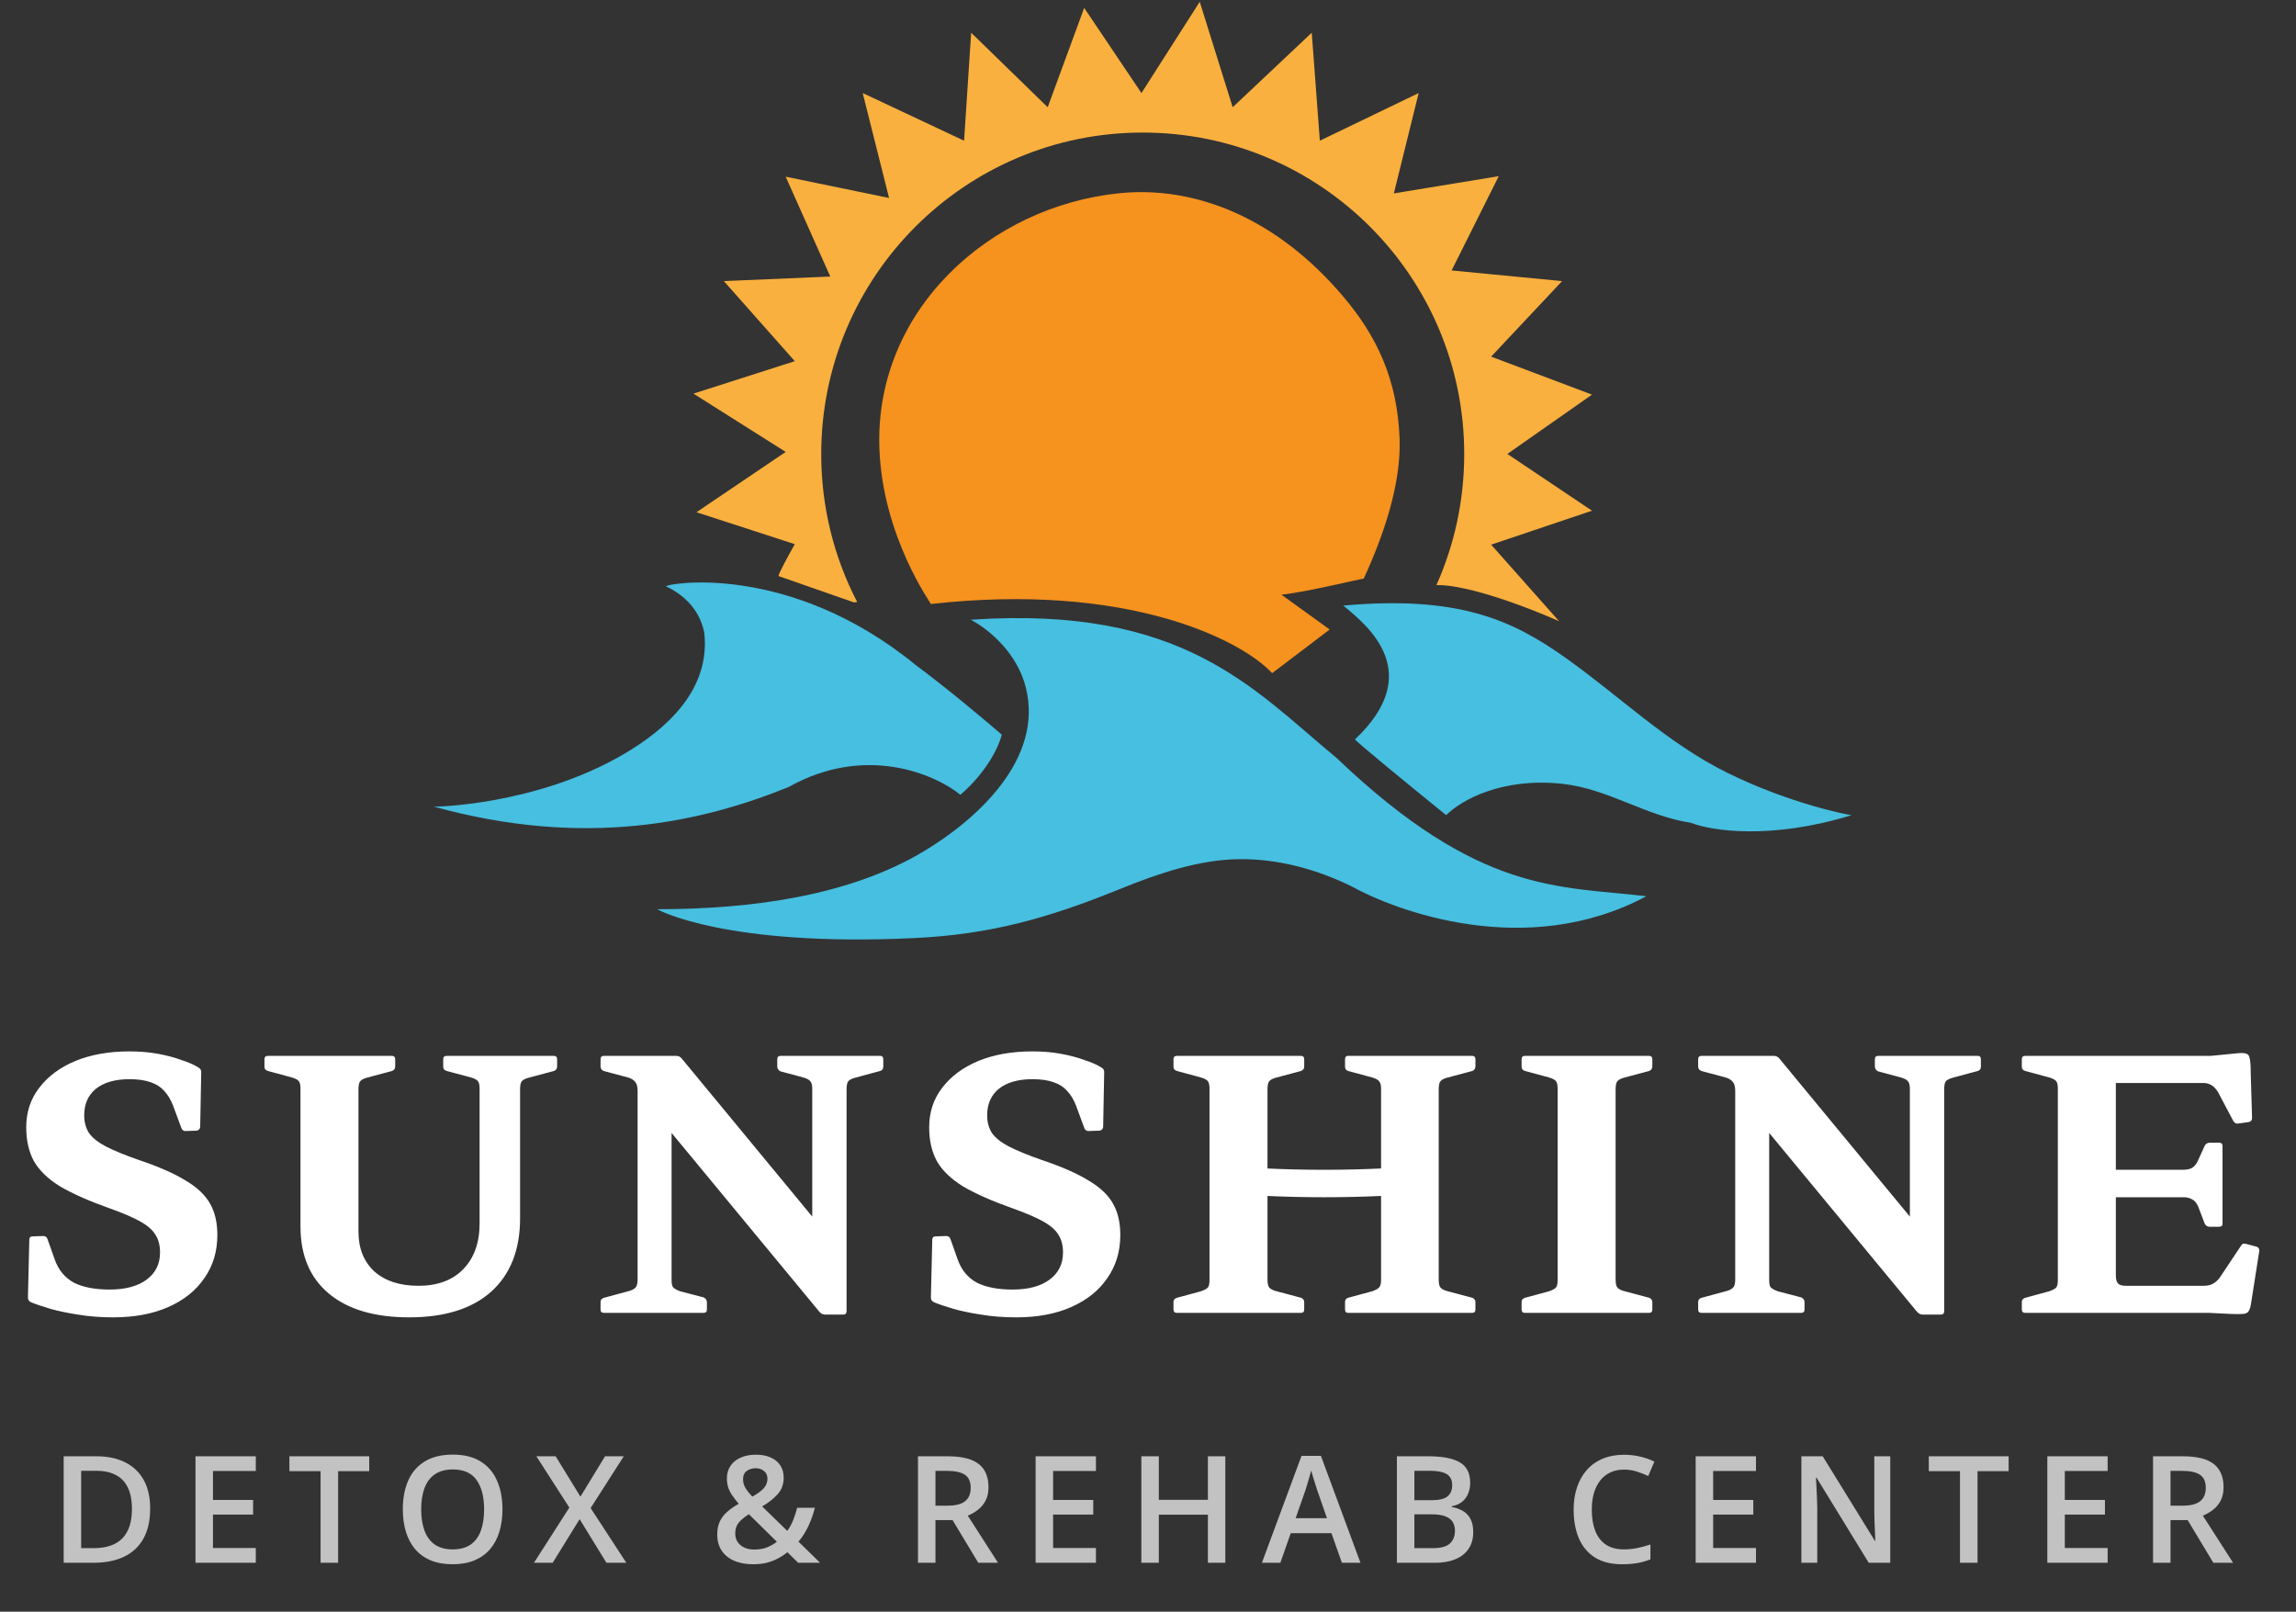 <?xml version="1.0" encoding="UTF-8"?> <svg xmlns="http://www.w3.org/2000/svg" width="161" height="113" viewBox="0 0 161 113" fill="none"><rect x="0" y="0" width="161" height="113" fill="#333333" stroke="none"/><path d="M9.707 81.32C11.102 81.785 12.201 82.266 13.003 82.763C13.821 83.244 14.398 83.79 14.735 84.399C15.072 84.993 15.241 85.723 15.241 86.589C15.241 87.744 14.936 88.754 14.326 89.62C13.733 90.487 12.891 91.16 11.8 91.641C10.709 92.123 9.426 92.363 7.95 92.363C7.052 92.363 6.226 92.299 5.472 92.171C4.734 92.058 4.085 91.922 3.523 91.762C2.978 91.601 2.529 91.449 2.176 91.305C2.031 91.24 1.959 91.128 1.959 90.968L2.055 86.926C2.055 86.765 2.136 86.685 2.296 86.685L3.042 86.661C3.186 86.661 3.283 86.733 3.331 86.877L3.836 88.297C3.964 88.666 4.141 88.987 4.365 89.26C4.59 89.532 4.862 89.757 5.183 89.933C5.504 90.094 5.873 90.214 6.29 90.294C6.707 90.374 7.172 90.414 7.686 90.414C8.792 90.414 9.659 90.182 10.284 89.717C10.91 89.251 11.222 88.618 11.222 87.816C11.222 87.319 11.118 86.91 10.91 86.589C10.717 86.252 10.364 85.939 9.851 85.65C9.338 85.362 8.632 85.057 7.734 84.736C6.242 84.207 5.063 83.686 4.197 83.172C3.347 82.643 2.737 82.049 2.368 81.392C2.015 80.734 1.839 79.948 1.839 79.034C1.839 77.975 2.144 77.053 2.753 76.267C3.363 75.465 4.205 74.839 5.28 74.39C6.37 73.941 7.637 73.716 9.081 73.716C9.803 73.716 10.469 73.773 11.078 73.885C11.688 73.997 12.233 74.142 12.714 74.318C13.211 74.478 13.612 74.655 13.917 74.847C14.062 74.928 14.126 75.048 14.11 75.208L14.037 79.034C14.005 79.178 13.917 79.258 13.773 79.274L13.027 79.299C12.883 79.314 12.778 79.242 12.714 79.082L12.137 77.518C11.976 77.101 11.768 76.756 11.511 76.484C11.271 76.211 10.958 76.01 10.573 75.882C10.188 75.738 9.691 75.665 9.081 75.665C8.071 75.665 7.285 75.89 6.723 76.339C6.178 76.788 5.905 77.406 5.905 78.192C5.905 78.673 6.017 79.09 6.242 79.443C6.483 79.78 6.876 80.093 7.421 80.381C7.982 80.67 8.744 80.983 9.707 81.32ZM36.469 85.41C36.469 87.623 35.795 89.34 34.448 90.559C33.1 91.762 31.184 92.363 28.697 92.363C26.275 92.363 24.399 91.81 23.067 90.703C21.736 89.596 21.07 88.024 21.07 85.987V74.029H25.136V86.348C25.136 87.519 25.505 88.449 26.243 89.139C26.997 89.813 28.032 90.15 29.347 90.15C30.678 90.15 31.721 89.765 32.475 88.995C33.245 88.209 33.63 87.134 33.63 85.771V74.029H36.469V85.41ZM18.544 74.27C18.544 74.109 18.624 74.029 18.785 74.029H27.47C27.631 74.029 27.711 74.109 27.711 74.27V74.775C27.711 74.919 27.639 75.024 27.494 75.088L25.69 75.569C25.481 75.633 25.337 75.713 25.257 75.81C25.177 75.906 25.136 76.099 25.136 76.387V79.01H21.07V76.339C21.07 76.099 21.038 75.93 20.974 75.834C20.91 75.722 20.741 75.625 20.469 75.545L18.785 75.088C18.624 75.04 18.544 74.944 18.544 74.799V74.27ZM31.079 74.27C31.079 74.109 31.16 74.029 31.32 74.029H38.827C38.987 74.029 39.067 74.109 39.067 74.27V74.775C39.067 74.919 38.995 75.024 38.851 75.088L37.046 75.569C36.822 75.633 36.669 75.713 36.589 75.81C36.509 75.906 36.469 76.099 36.469 76.387V79.01H33.63V76.339C33.63 76.099 33.598 75.93 33.533 75.834C33.469 75.722 33.301 75.625 33.028 75.545L31.32 75.088C31.16 75.04 31.079 74.944 31.079 74.799V74.27ZM59.94 75.569C59.716 75.633 59.563 75.713 59.483 75.81C59.403 75.906 59.363 76.099 59.363 76.387V91.93C59.363 92.091 59.283 92.171 59.122 92.171H57.871C57.711 92.171 57.575 92.107 57.462 91.978L45.191 77.133L47.092 75.232V89.741C47.092 89.981 47.124 90.15 47.188 90.246C47.269 90.342 47.437 90.438 47.694 90.535L49.354 90.968C49.498 91.048 49.57 91.16 49.57 91.305V91.81C49.57 91.97 49.49 92.05 49.33 92.05H42.352C42.192 92.05 42.112 91.97 42.112 91.81V91.281C42.112 91.136 42.192 91.04 42.352 90.992L44.133 90.511C44.341 90.447 44.486 90.366 44.566 90.27C44.662 90.174 44.71 89.981 44.71 89.693V76.484C44.71 76.195 44.654 75.986 44.542 75.858C44.429 75.713 44.261 75.609 44.037 75.545L42.328 75.088C42.184 75.024 42.112 74.919 42.112 74.775V74.27C42.112 74.109 42.192 74.029 42.352 74.029H47.405C47.565 74.029 47.694 74.085 47.79 74.198L58.737 87.455L56.957 90.294V76.339C56.957 76.099 56.917 75.93 56.837 75.834C56.773 75.722 56.604 75.625 56.331 75.545L54.719 75.112C54.575 75.032 54.503 74.919 54.503 74.775V74.27C54.503 74.109 54.583 74.029 54.743 74.029H61.721C61.865 74.029 61.937 74.109 61.937 74.27V74.799C61.937 74.944 61.865 75.04 61.721 75.088L59.94 75.569ZM73.024 81.32C74.419 81.785 75.518 82.266 76.32 82.763C77.138 83.244 77.716 83.79 78.052 84.399C78.389 84.993 78.558 85.723 78.558 86.589C78.558 87.744 78.253 88.754 77.643 89.62C77.05 90.487 76.208 91.16 75.117 91.641C74.026 92.123 72.743 92.363 71.267 92.363C70.369 92.363 69.543 92.299 68.789 92.171C68.051 92.058 67.402 91.922 66.84 91.762C66.295 91.601 65.846 91.449 65.493 91.305C65.349 91.24 65.276 91.128 65.276 90.968L65.373 86.926C65.373 86.765 65.453 86.685 65.613 86.685L66.359 86.661C66.503 86.661 66.6 86.733 66.648 86.877L67.153 88.297C67.281 88.666 67.458 88.987 67.682 89.26C67.907 89.532 68.18 89.757 68.501 89.933C68.821 90.094 69.19 90.214 69.607 90.294C70.024 90.374 70.489 90.414 71.003 90.414C72.109 90.414 72.976 90.182 73.601 89.717C74.227 89.251 74.54 88.618 74.54 87.816C74.54 87.319 74.435 86.91 74.227 86.589C74.034 86.252 73.681 85.939 73.168 85.65C72.655 85.362 71.949 85.057 71.051 84.736C69.559 84.207 68.38 83.686 67.514 83.172C66.664 82.643 66.054 82.049 65.685 81.392C65.332 80.734 65.156 79.948 65.156 79.034C65.156 77.975 65.461 77.053 66.07 76.267C66.68 75.465 67.522 74.839 68.597 74.39C69.687 73.941 70.955 73.716 72.398 73.716C73.12 73.716 73.786 73.773 74.395 73.885C75.005 73.997 75.55 74.142 76.031 74.318C76.529 74.478 76.93 74.655 77.234 74.847C77.379 74.928 77.443 75.048 77.427 75.208L77.355 79.034C77.323 79.178 77.234 79.258 77.09 79.274L76.344 79.299C76.2 79.314 76.096 79.242 76.031 79.082L75.454 77.518C75.293 77.101 75.085 76.756 74.828 76.484C74.588 76.211 74.275 76.01 73.89 75.882C73.505 75.738 73.008 75.665 72.398 75.665C71.388 75.665 70.602 75.89 70.04 76.339C69.495 76.788 69.222 77.406 69.222 78.192C69.222 78.673 69.335 79.09 69.559 79.443C69.8 79.78 70.193 80.093 70.738 80.381C71.299 80.67 72.061 80.983 73.024 81.32ZM84.813 92.05V74.029H88.879V92.05H84.813ZM84.813 81.656C86.064 81.769 87.372 81.857 88.735 81.921C90.098 81.985 91.47 82.017 92.849 82.017C94.229 82.017 95.6 81.985 96.964 81.921C98.327 81.857 99.634 81.769 100.885 81.656V83.581C99.634 83.694 98.327 83.782 96.964 83.846C95.6 83.91 94.229 83.942 92.849 83.942C91.47 83.942 90.098 83.91 88.735 83.846C87.372 83.782 86.064 83.694 84.813 83.581V81.656ZM96.843 92.05V74.029H100.885V92.05H96.843ZM94.534 92.05C94.389 92.05 94.317 91.97 94.317 91.81V91.281C94.317 91.136 94.389 91.04 94.534 90.992L96.218 90.535C96.49 90.438 96.659 90.342 96.723 90.246C96.803 90.15 96.843 89.981 96.843 89.741V87.07H100.885V89.693C100.885 89.981 100.926 90.174 101.006 90.27C101.086 90.366 101.23 90.447 101.439 90.511L103.243 90.992C103.388 91.056 103.46 91.16 103.46 91.305V91.81C103.46 91.97 103.38 92.05 103.219 92.05H94.534ZM82.527 92.05C82.367 92.05 82.287 91.97 82.287 91.81V91.281C82.287 91.136 82.367 91.04 82.527 90.992L84.212 90.535C84.484 90.438 84.653 90.342 84.717 90.246C84.781 90.15 84.813 89.981 84.813 89.741V87.07H88.879V89.693C88.879 89.981 88.919 90.174 89 90.27C89.08 90.366 89.224 90.447 89.433 90.511L91.237 90.992C91.382 91.056 91.454 91.16 91.454 91.305V91.81C91.454 91.97 91.374 92.05 91.213 92.05H82.527ZM94.317 74.27C94.317 74.109 94.389 74.029 94.534 74.029H103.219C103.38 74.029 103.46 74.109 103.46 74.27V74.775C103.46 74.919 103.388 75.024 103.243 75.088L101.439 75.569C101.23 75.633 101.086 75.713 101.006 75.81C100.926 75.906 100.885 76.099 100.885 76.387V79.01H96.843V76.339C96.843 76.099 96.803 75.93 96.723 75.834C96.659 75.722 96.49 75.625 96.218 75.545L94.534 75.088C94.389 75.04 94.317 74.944 94.317 74.799V74.27ZM82.287 74.27C82.287 74.109 82.367 74.029 82.527 74.029H91.213C91.374 74.029 91.454 74.109 91.454 74.27V74.775C91.454 74.919 91.382 75.024 91.237 75.088L89.433 75.569C89.224 75.633 89.08 75.713 89 75.81C88.919 75.906 88.879 76.099 88.879 76.387V79.01H84.813V76.339C84.813 76.099 84.781 75.93 84.717 75.834C84.653 75.722 84.484 75.625 84.212 75.545L82.527 75.088C82.367 75.04 82.287 74.944 82.287 74.799V74.27ZM109.224 92.05V74.029H113.29V92.05H109.224ZM106.938 92.05C106.778 92.05 106.698 91.97 106.698 91.81V91.281C106.698 91.136 106.778 91.04 106.938 90.992L108.623 90.535C108.895 90.438 109.064 90.342 109.128 90.246C109.192 90.15 109.224 89.981 109.224 89.741V87.07H113.29V89.693C113.29 89.981 113.33 90.174 113.411 90.27C113.491 90.366 113.635 90.447 113.844 90.511L115.648 90.992C115.793 91.056 115.865 91.16 115.865 91.305V91.81C115.865 91.97 115.784 92.05 115.624 92.05H106.938ZM106.698 74.27C106.698 74.109 106.778 74.029 106.938 74.029H115.624C115.784 74.029 115.865 74.109 115.865 74.27V74.775C115.865 74.919 115.793 75.024 115.648 75.088L113.844 75.569C113.635 75.633 113.491 75.713 113.411 75.81C113.33 75.906 113.29 76.099 113.29 76.387V79.01H109.224V76.339C109.224 76.099 109.192 75.93 109.128 75.834C109.064 75.722 108.895 75.625 108.623 75.545L106.938 75.088C106.778 75.04 106.698 74.944 106.698 74.799V74.27ZM136.907 75.569C136.683 75.633 136.53 75.713 136.45 75.81C136.37 75.906 136.33 76.099 136.33 76.387V91.93C136.33 92.091 136.249 92.171 136.089 92.171H134.838C134.678 92.171 134.541 92.107 134.429 91.978L122.158 77.133L124.059 75.232V89.741C124.059 89.981 124.091 90.15 124.155 90.246C124.235 90.342 124.404 90.438 124.66 90.535L126.321 90.968C126.465 91.048 126.537 91.16 126.537 91.305V91.81C126.537 91.97 126.457 92.05 126.297 92.05H119.319C119.159 92.05 119.078 91.97 119.078 91.81V91.281C119.078 91.136 119.159 91.04 119.319 90.992L121.099 90.511C121.308 90.447 121.452 90.366 121.533 90.27C121.629 90.174 121.677 89.981 121.677 89.693V76.484C121.677 76.195 121.621 75.986 121.509 75.858C121.396 75.713 121.228 75.609 121.003 75.545L119.295 75.088C119.151 75.024 119.078 74.919 119.078 74.775V74.27C119.078 74.109 119.159 74.029 119.319 74.029H124.372C124.532 74.029 124.66 74.085 124.757 74.198L135.704 87.455L133.924 90.294V76.339C133.924 76.099 133.884 75.93 133.803 75.834C133.739 75.722 133.571 75.625 133.298 75.545L131.686 75.112C131.542 75.032 131.469 74.919 131.469 74.775V74.27C131.469 74.109 131.55 74.029 131.71 74.029H138.688C138.832 74.029 138.904 74.109 138.904 74.27V74.799C138.904 74.944 138.832 75.04 138.688 75.088L136.907 75.569ZM144.3 92.05V74.029H148.367V89.404C148.367 89.693 148.423 89.893 148.535 90.005C148.647 90.102 148.824 90.15 149.064 90.15H154.502C154.791 90.15 155.015 90.102 155.176 90.005C155.352 89.909 155.513 89.765 155.657 89.572L157.149 87.335C157.213 87.206 157.333 87.166 157.51 87.214L158.231 87.407C158.376 87.455 158.44 87.559 158.424 87.72L157.846 91.401C157.814 91.625 157.758 91.802 157.678 91.93C157.614 92.043 157.485 92.107 157.293 92.123C157.117 92.139 156.82 92.139 156.403 92.123L154.935 92.05H144.3ZM154.935 86.011C154.791 86.011 154.678 85.939 154.598 85.795L154.141 84.592C154.029 84.335 153.884 84.167 153.708 84.087C153.548 83.99 153.347 83.942 153.106 83.942H148.367V82.017H153.058C153.347 82.017 153.572 81.969 153.732 81.873C153.892 81.761 154.021 81.6 154.117 81.392L154.598 80.333C154.678 80.189 154.799 80.117 154.959 80.117H155.609C155.769 80.117 155.849 80.197 155.849 80.357V85.795C155.849 85.939 155.769 86.011 155.609 86.011H154.935ZM156.98 78.769C156.836 78.801 156.716 78.753 156.619 78.625L155.537 76.58C155.392 76.339 155.232 76.171 155.055 76.074C154.895 75.978 154.702 75.93 154.478 75.93H148.367V74.029H155.031L157.004 73.837C157.261 73.821 157.437 73.837 157.534 73.885C157.646 73.917 157.718 74.021 157.75 74.198C157.798 74.374 157.822 74.679 157.822 75.112L157.919 78.384C157.919 78.545 157.838 78.641 157.678 78.673L156.98 78.769ZM142.015 92.05C141.854 92.05 141.774 91.97 141.774 91.81V91.281C141.774 91.136 141.854 91.04 142.015 90.992L143.699 90.535C143.972 90.438 144.14 90.342 144.204 90.246C144.268 90.15 144.3 89.981 144.3 89.741V87.07H148.367V92.05H142.015ZM141.774 74.27C141.774 74.109 141.854 74.029 142.015 74.029H148.367V79.01H144.3V76.339C144.3 76.099 144.268 75.93 144.204 75.834C144.14 75.722 143.972 75.625 143.699 75.545L142.015 75.088C141.854 75.04 141.774 74.944 141.774 74.799V74.27Z" fill="white"></path><path d="M10.529 105.766C10.529 106.607 10.373 107.311 10.059 107.876C9.746 108.438 9.292 108.862 8.696 109.148C8.1 109.43 7.381 109.572 6.54 109.572H4.466V102.104H6.765C7.538 102.104 8.205 102.244 8.767 102.523C9.329 102.799 9.763 103.209 10.07 103.754C10.376 104.295 10.529 104.966 10.529 105.766ZM9.252 105.802C9.252 105.189 9.155 104.685 8.961 104.29C8.771 103.895 8.488 103.602 8.113 103.412C7.742 103.217 7.284 103.12 6.739 103.12H5.692V108.545H6.561C7.463 108.545 8.137 108.315 8.583 107.855C9.029 107.396 9.252 106.711 9.252 105.802ZM17.937 109.572H13.708V102.104H17.937V103.136H14.934V105.164H17.748V106.19H14.934V108.535H17.937V109.572ZM23.71 109.572H22.479V103.146H20.293V102.104H25.891V103.146H23.71V109.572ZM35.234 105.828C35.234 106.403 35.161 106.928 35.015 107.401C34.872 107.871 34.655 108.276 34.366 108.617C34.077 108.954 33.714 109.214 33.278 109.398C32.842 109.582 32.331 109.674 31.746 109.674C31.15 109.674 30.632 109.582 30.193 109.398C29.757 109.214 29.394 108.952 29.105 108.611C28.819 108.271 28.604 107.864 28.461 107.391C28.318 106.917 28.247 106.393 28.247 105.817C28.247 105.048 28.373 104.377 28.625 103.805C28.88 103.229 29.267 102.783 29.784 102.467C30.305 102.147 30.962 101.986 31.756 101.986C32.532 101.986 33.178 102.145 33.692 102.462C34.206 102.778 34.591 103.224 34.846 103.8C35.105 104.372 35.234 105.048 35.234 105.828ZM29.534 105.828C29.534 106.403 29.612 106.902 29.769 107.324C29.925 107.743 30.166 108.067 30.489 108.295C30.816 108.519 31.235 108.632 31.746 108.632C32.26 108.632 32.679 108.519 33.002 108.295C33.326 108.067 33.564 107.743 33.717 107.324C33.87 106.902 33.947 106.403 33.947 105.828C33.947 104.952 33.772 104.268 33.421 103.774C33.074 103.277 32.519 103.028 31.756 103.028C31.245 103.028 30.825 103.141 30.494 103.366C30.167 103.59 29.925 103.912 29.769 104.331C29.612 104.746 29.534 105.245 29.534 105.828ZM43.919 109.572H42.524L40.645 106.512L38.755 109.572H37.442L39.924 105.7L37.611 102.104H38.964L40.701 104.934L42.427 102.104H43.74L41.416 105.736L43.919 109.572ZM53.013 101.992C53.398 101.992 53.735 102.055 54.024 102.181C54.317 102.307 54.545 102.49 54.709 102.732C54.872 102.971 54.954 103.262 54.954 103.606C54.954 104.065 54.811 104.454 54.525 104.77C54.239 105.087 53.878 105.37 53.442 105.618L55.204 107.334C55.371 107.106 55.509 106.856 55.618 106.584C55.727 106.308 55.821 106.018 55.899 105.715H57.14C57.035 106.137 56.888 106.555 56.701 106.967C56.514 107.375 56.277 107.75 55.991 108.09L57.508 109.572H55.97L55.215 108.831C55.003 109.001 54.777 109.149 54.535 109.275C54.297 109.401 54.036 109.5 53.754 109.572C53.471 109.64 53.159 109.674 52.819 109.674C52.298 109.674 51.848 109.59 51.47 109.424C51.092 109.257 50.801 109.018 50.597 108.708C50.396 108.395 50.295 108.024 50.295 107.595C50.295 107.237 50.355 106.931 50.474 106.676C50.597 106.417 50.771 106.19 50.995 105.996C51.22 105.799 51.489 105.611 51.802 105.434C51.632 105.24 51.484 105.051 51.358 104.867C51.232 104.683 51.135 104.494 51.067 104.3C51.002 104.103 50.97 103.892 50.97 103.667C50.97 103.32 51.055 103.022 51.225 102.773C51.395 102.521 51.634 102.329 51.94 102.196C52.247 102.06 52.604 101.992 53.013 101.992ZM52.512 106.165C52.315 106.291 52.145 106.418 52.002 106.548C51.859 106.674 51.748 106.813 51.67 106.967C51.595 107.12 51.557 107.299 51.557 107.503C51.557 107.854 51.68 108.131 51.925 108.336C52.173 108.54 52.494 108.642 52.885 108.642C53.229 108.642 53.531 108.591 53.789 108.489C54.052 108.383 54.28 108.252 54.474 108.096L52.512 106.165ZM52.992 102.942C52.751 102.942 52.541 103.005 52.364 103.131C52.191 103.257 52.104 103.452 52.104 103.718C52.104 103.933 52.16 104.135 52.272 104.326C52.388 104.513 52.548 104.716 52.752 104.934C53.11 104.736 53.376 104.542 53.549 104.351C53.726 104.161 53.815 103.939 53.815 103.687C53.815 103.449 53.735 103.265 53.575 103.136C53.415 103.006 53.221 102.942 52.992 102.942ZM66.469 102.104C67.113 102.104 67.644 102.182 68.063 102.339C68.485 102.496 68.798 102.734 69.003 103.054C69.21 103.374 69.314 103.781 69.314 104.275C69.314 104.643 69.246 104.956 69.11 105.215C68.974 105.473 68.795 105.688 68.574 105.858C68.352 106.029 68.116 106.165 67.864 106.267L69.984 109.572H68.599L66.796 106.578H65.596V109.572H64.37V102.104H66.469ZM66.388 103.126H65.596V105.567H66.444C67.012 105.567 67.424 105.462 67.68 105.25C67.939 105.039 68.068 104.728 68.068 104.316C68.068 103.883 67.93 103.577 67.654 103.396C67.382 103.216 66.96 103.126 66.388 103.126ZM76.85 109.572H72.62V102.104H76.85V103.136H73.846V105.164H76.66V106.19H73.846V108.535H76.85V109.572ZM85.922 109.572H84.701V106.2H81.259V109.572H80.033V102.104H81.259V105.158H84.701V102.104H85.922V109.572ZM94.096 109.572L93.365 107.498H90.51L89.78 109.572H88.487L91.266 102.073H92.625L95.398 109.572H94.096ZM93.049 106.446L92.339 104.403C92.311 104.314 92.272 104.19 92.221 104.03C92.17 103.866 92.119 103.701 92.068 103.534C92.017 103.364 91.974 103.221 91.94 103.105C91.906 103.245 91.864 103.401 91.813 103.575C91.765 103.745 91.717 103.905 91.67 104.055C91.625 104.205 91.591 104.321 91.567 104.403L90.852 106.446H93.049ZM97.953 102.104H100.175C101.139 102.104 101.866 102.244 102.356 102.523C102.847 102.802 103.092 103.284 103.092 103.968C103.092 104.254 103.041 104.513 102.939 104.745C102.84 104.973 102.695 105.162 102.505 105.312C102.314 105.458 102.079 105.557 101.8 105.608V105.659C102.089 105.71 102.346 105.8 102.571 105.93C102.799 106.059 102.978 106.245 103.107 106.487C103.24 106.728 103.306 107.042 103.306 107.426C103.306 107.883 103.198 108.271 102.98 108.591C102.765 108.911 102.457 109.155 102.055 109.321C101.657 109.488 101.183 109.572 100.635 109.572H97.953V102.104ZM99.179 105.184H100.354C100.909 105.184 101.294 105.094 101.508 104.913C101.723 104.733 101.83 104.469 101.83 104.122C101.83 103.767 101.703 103.512 101.447 103.355C101.195 103.199 100.793 103.12 100.242 103.12H99.179V105.184ZM99.179 106.175V108.545H100.472C101.044 108.545 101.445 108.434 101.677 108.213C101.909 107.992 102.024 107.692 102.024 107.314C102.024 107.082 101.972 106.882 101.866 106.711C101.764 106.541 101.595 106.41 101.36 106.318C101.125 106.223 100.809 106.175 100.41 106.175H99.179ZM113.887 103.039C113.529 103.039 113.209 103.103 112.927 103.233C112.647 103.362 112.411 103.549 112.217 103.795C112.023 104.036 111.874 104.331 111.772 104.678C111.67 105.022 111.619 105.41 111.619 105.843C111.619 106.422 111.701 106.921 111.864 107.34C112.028 107.755 112.276 108.075 112.61 108.3C112.944 108.521 113.366 108.632 113.877 108.632C114.193 108.632 114.502 108.601 114.801 108.54C115.101 108.479 115.411 108.395 115.731 108.29V109.332C115.428 109.451 115.121 109.538 114.812 109.592C114.502 109.647 114.144 109.674 113.739 109.674C112.976 109.674 112.343 109.516 111.839 109.199C111.338 108.882 110.964 108.436 110.715 107.861C110.47 107.285 110.347 106.611 110.347 105.838C110.347 105.273 110.426 104.755 110.582 104.285C110.739 103.815 110.967 103.41 111.267 103.069C111.566 102.725 111.936 102.462 112.375 102.278C112.818 102.09 113.323 101.997 113.892 101.997C114.267 101.997 114.634 102.039 114.995 102.124C115.36 102.206 115.697 102.324 116.007 102.477L115.578 103.488C115.319 103.366 115.048 103.26 114.766 103.172C114.483 103.083 114.19 103.039 113.887 103.039ZM123.133 109.572H118.904V102.104H123.133V103.136H120.13V105.164H122.944V106.19H120.13V108.535H123.133V109.572ZM132.548 109.572H131.041L127.384 103.611H127.338C127.352 103.812 127.364 104.025 127.374 104.249C127.388 104.474 127.398 104.706 127.405 104.944C127.415 105.182 127.423 105.424 127.43 105.669V109.572H126.317V102.104H127.813L131.465 108.024H131.501C131.494 107.85 131.486 107.651 131.476 107.426C131.465 107.202 131.455 106.97 131.445 106.732C131.438 106.49 131.433 106.257 131.43 106.032V102.104H132.548V109.572ZM138.669 109.572H137.438V103.146H135.251V102.104H140.85V103.146H138.669V109.572ZM147.792 109.572H143.563V102.104H147.792V103.136H144.789V105.164H147.603V106.19H144.789V108.535H147.792V109.572ZM153.075 102.104C153.719 102.104 154.25 102.182 154.669 102.339C155.091 102.496 155.404 102.734 155.608 103.054C155.816 103.374 155.92 103.781 155.92 104.275C155.92 104.643 155.852 104.956 155.716 105.215C155.579 105.473 155.401 105.688 155.179 105.858C154.958 106.029 154.721 106.165 154.469 106.267L156.589 109.572H155.205L153.402 106.578H152.201V109.572H150.976V102.104H153.075ZM152.993 103.126H152.201V105.567H153.049C153.618 105.567 154.03 105.462 154.285 105.25C154.544 105.039 154.674 104.728 154.674 104.316C154.674 103.883 154.536 103.577 154.26 103.396C153.988 103.216 153.565 103.126 152.993 103.126Z" fill="white" fill-opacity="0.7"></path><path d="M115.449 62.837C106.968 67.373 97.725 63.798 94.711 62.112C91.593 60.604 88.884 60.208 86.833 60.24C84.085 60.282 81.286 61.215 78.559 62.322C73.563 64.35 69.521 65.515 64.088 65.773C50.898 66.399 46.135 63.792 46.091 63.748C52.799 63.748 59.631 62.783 64.805 59.671C68.524 57.434 73.179 53.219 71.936 48.215C71.343 45.826 69.412 44.163 68.075 43.452C83.003 42.429 87.893 48.334 93.721 53.14C103.758 62.728 109.336 62.112 115.449 62.837Z" fill="#46BFE1"></path><path d="M95.018 51.836C99.889 47.227 96.067 43.977 94.192 42.46C102.315 41.727 106.079 43.501 109.749 46.1C113.554 48.794 116.911 52.107 121.12 54.182C125.6 56.39 129.7 57.153 129.834 57.153C124.134 58.91 119.95 58.242 118.57 57.689C115.37 57.202 112.794 55.311 109.556 54.956C105.377 54.499 102.502 56.059 101.408 57.153C99.261 55.415 94.977 51.918 95.018 51.836Z" fill="#46BFE1"></path><path d="M89.858 41.695C91.578 41.523 95.623 40.525 95.623 40.577C96.97 37.658 98.271 33.974 98.142 30.721C97.975 26.534 96.512 23.533 94.192 20.792C89.578 15.34 83.878 13.002 78.496 13.547C69.367 14.469 61.326 21.776 61.664 31.424C61.882 37.63 65.316 42.348 65.276 42.348C79.07 40.805 87.045 44.864 89.205 47.197L93.239 44.138L89.858 41.695Z" fill="#F6921E"></path><path d="M55.301 55.179C60.688 52.157 65.575 54.285 67.346 55.726C69.273 54.062 70.083 52.223 70.247 51.511C69.152 50.562 66.415 48.259 64.225 46.638C55.246 39.302 46.596 40.945 46.706 41.109C48.319 41.887 49.142 43.078 49.39 44.394C49.808 48.354 46.772 51.111 43.673 52.912C37.538 56.479 30.351 56.588 30.391 56.548C41.067 59.504 49.224 57.643 55.301 55.179Z" fill="#46BFE1"></path><path fill-rule="evenodd" clip-rule="evenodd" d="M59.891 42.239C58.493 41.754 55.477 40.704 54.596 40.391C54.539 40.306 55.331 38.863 55.733 38.153L48.839 35.914L55.094 31.685L48.626 27.598L55.733 25.323L50.758 19.709L58.221 19.389L55.094 12.388L62.343 13.88L60.495 6.524L67.603 9.865L68.1 2.295L73.467 7.519L76.025 0.554L80.041 6.524L84.128 0.127L86.438 7.519L91.982 2.295L92.55 9.865L99.48 6.524L97.739 13.56L105.095 12.352L101.79 18.962L109.537 19.709L104.562 25.004L111.634 27.669L105.699 31.827L111.634 35.807L104.562 38.188L109.324 43.554C107.352 42.671 102.964 40.974 100.726 41.021C101.978 38.216 102.674 35.108 102.674 31.838C102.674 19.387 92.581 9.294 80.13 9.294C67.679 9.294 57.586 19.387 57.586 31.838C57.586 35.575 58.495 39.1 60.105 42.204L59.891 42.239Z" fill="#FAB03E"></path></svg> 